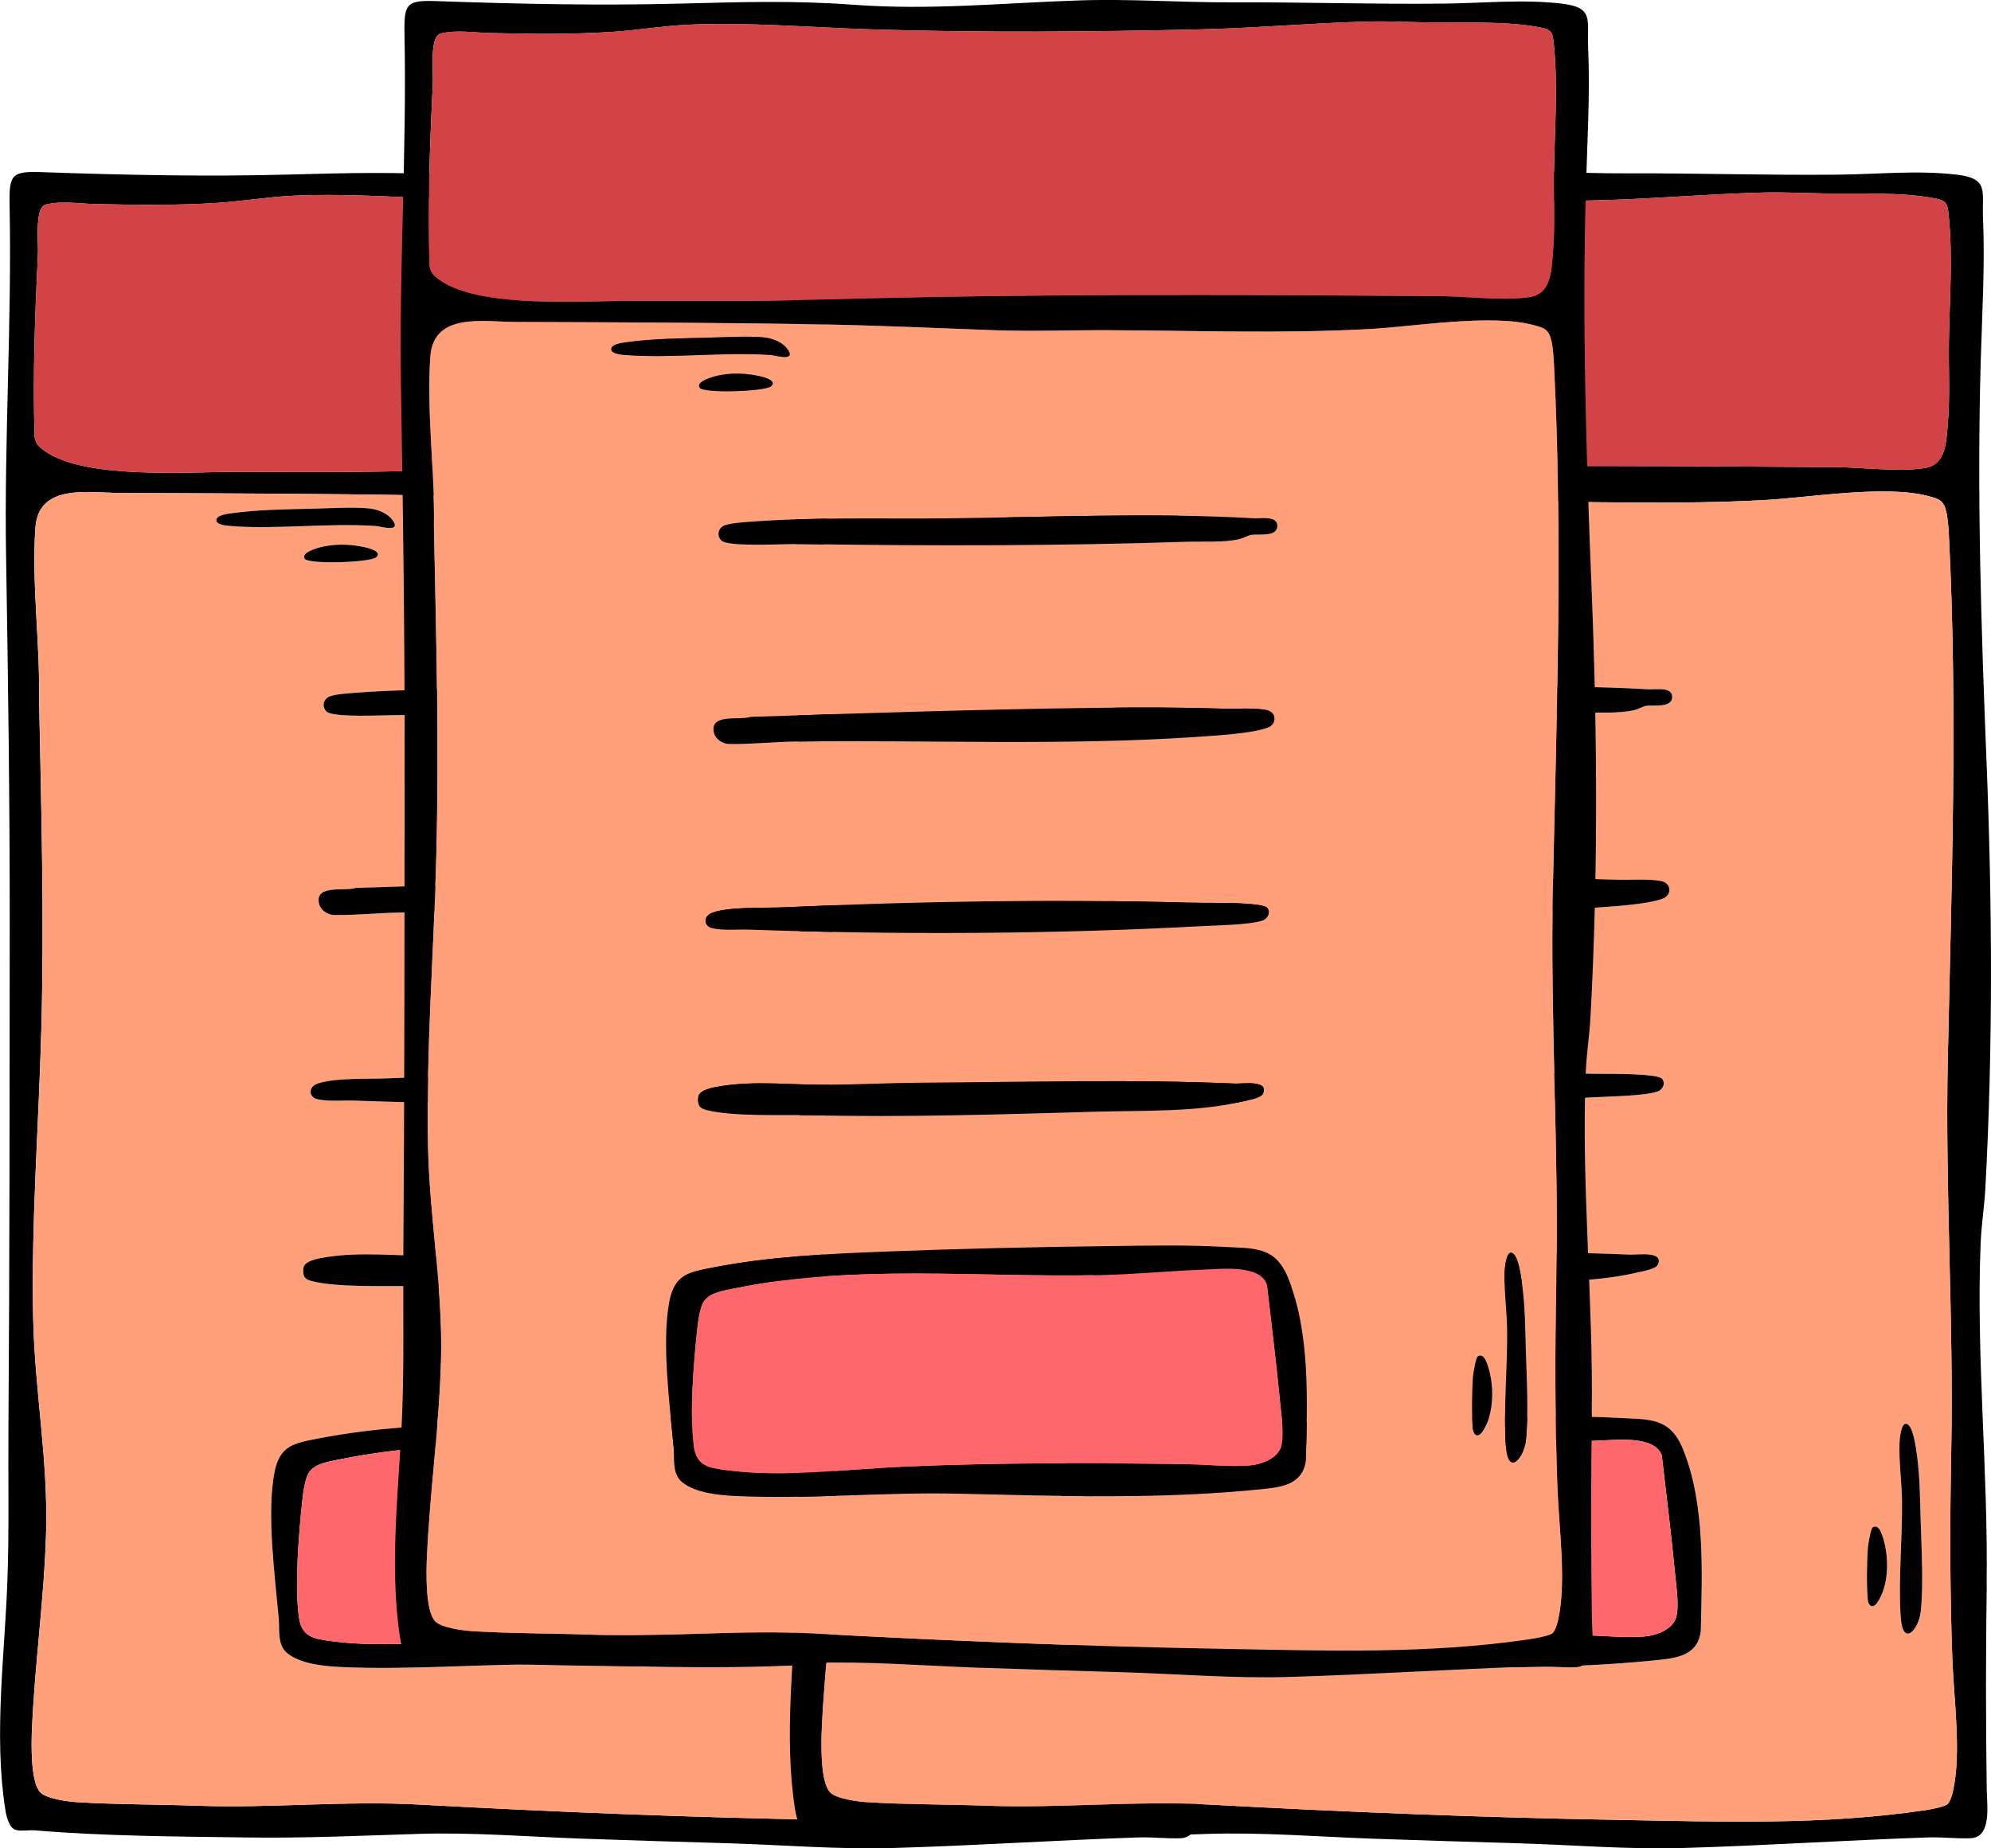 <?xml version="1.0" encoding="UTF-8"?>
<svg id="Layer_1" data-name="Layer 1" xmlns="http://www.w3.org/2000/svg" viewBox="0 0 649.32 602.92">
  <defs>
    <style>
      .cls-1 {
        fill: #fe686d;
      }

      .cls-2 {
        fill: #d14347;
      }

      .cls-3 {
        fill: #ffa07a;
      }
    </style>
  </defs>
  <g>
    <path d="M390.32,516.79c.54-37.07-3.45-74.13-1.95-111.21.24-5.97,1.22-12.02,1.54-18,2.52-46.38,2.24-92.8.38-139.13-1.75-43.34-3.13-86.94-1.9-130.35.45-15.94,1.43-31.15.75-47.13-.37-8.64,2.02-12.77-8.62-14-12.74-1.48-25.59-.14-38.3,0-23.15.26-46.28-.51-69.42-.42-16.38.07-32.82-1.17-49.32-.63-25.2.81-48.65,3.3-74.09,1.41-19.16-1.41-36.37-.88-55.58-.38-26.67.7-53.14.16-79.72-.78-10.36-.38-11.16.55-10.96,10.95.76,38.01-1.78,76.09-1.15,114.23.66,39.91,1.21,79.92,1.19,119.99-.04,54.9-.02,109.91-.42,164.83-.12,16.49.27,33.27-.35,49.84-.89,24.11-4.42,49.86-.73,73.92.31,2.04,1.13,6.28,3.39,6.97,1.73.54,4.43.02,6.34.18,23.05,1.91,46.62,2.01,69.75,2.32,18.53.25,36.75-.59,55.22-1.17,17.79-.56,35.84.92,53.66,1.56,15.98.57,32.08,1.03,47.94,1.51,17.93.55,35.28,2.04,53.26,1.53,26.7-.77,53.43-2.56,80.12-3.45,4.47-.15,9.47.46,13.75.26,6.96-.34,5.33-10.77,5.26-15.78-.32-22.48-.33-44.58,0-67.05ZM12.35,83.23c.15-3.03-.22-6.23-.03-9.23.14-2.25.28-6.72,2.68-7.29,5.16-1.25,10.73-.27,15.91-.15,13.48.31,26.79.5,40.27-.4,8.08-.54,16.47-1.96,24.52-2.32,19.63-.87,40.13.92,59.83,1.53,35.66,1.11,71.3.82,106.92,0,18.33-.42,36.6-2.08,54.95-2.56,6.65-.17,13.21.19,19.8.29,11.25.18,25.43-.5,36.32,1.63,3.96.78,4.07,1.83,4.47,5.88,1.32,13.3.25,27.24.03,40.57-.14,9.06.42,18.2-.37,27.22-.5,5.73-.5,13.19-7.56,14.29-9.28,1.44-22.51-.58-32.09-.31-66.76-.52-133.47-.79-200.13,1.15-20.11.59-40.02.42-60.18.38-16.34-.02-49.78,2.56-63.01-6.73-1.9-1.34-2.96-2.19-3.39-4.66-.63-19.82.1-39.56,1.07-59.31ZM379.39,584.06c-.27,1.22-.94,3.65-1.85,4.47-1.01.9-5.83,1.75-7.41,1.98-33.25,4.95-66.89,3.73-100.4,3.14-44.44-.78-88.6-2.57-133.01-4.99-24.27-1.33-48.27,1.25-72.45.38-13-.47-26.13-.36-39.09-1.16-2.92-.18-10.07-1.08-12.09-3.25-3.19-3.41-2.88-16.07-2.67-20.71.93-21.43,4.03-42.88,4.61-64.39.64-23.33-3.71-46.04-4.22-69.41-.68-31.62,1.86-63.48,2.68-95.04.93-35.94-.05-71.82-.77-107.75.3-17.8-2.46-37.55-1.18-55.21,1.05-14.54,17.33-11.34,27.82-11.3,32.75.1,65.66.21,98.52.77,19.19.33,38.31,1.22,57.5,1.92,12.58.46,24.96-.06,37.56,0,28.18.12,56.53,1.15,84.7-.38,15.17-.81,39.8-5.06,53.79-1.27,3.4.93,4.8,1.31,5.71,5.02.52,2.11.76,5.7.87,7.95,2.88,57.41.85,113.31-.37,170.59-.91,42.75,1.96,85.25,1.12,128.01-.45,23.17-.47,45.11.38,68.27.48,12.72,2.93,30.12.22,42.35Z"/>
    <path class="cls-3" d="M379.17,541.7c-.85-23.16-.83-45.1-.38-68.27.84-42.75-2.03-85.25-1.12-128.01,1.22-57.28,3.25-113.18.37-170.59-.11-2.24-.35-5.84-.87-7.95-.91-3.71-2.31-4.1-5.71-5.02-14-3.79-38.62.46-53.79,1.27-28.17,1.53-56.52.5-84.7.38-12.61-.06-24.98.46-37.56,0-19.19-.69-38.31-1.59-57.5-1.92-32.86-.56-65.77-.66-98.52-.77-10.5-.03-26.77-3.24-27.82,11.3-1.28,17.65,1.48,37.41,1.18,55.21.72,35.92,1.7,71.81.77,107.75-.82,31.56-3.36,63.42-2.68,95.04.5,23.37,4.86,46.08,4.22,69.41-.58,21.5-3.67,42.95-4.61,64.39-.21,4.63-.52,17.29,2.67,20.71,2.02,2.17,9.16,3.07,12.09,3.25,12.97.8,26.1.69,39.09,1.16,24.17.87,48.18-1.71,72.45-.38,44.41,2.42,88.57,4.21,133.01,4.99,33.51.59,67.15,1.81,100.4-3.14,1.58-.23,6.4-1.08,7.41-1.98.91-.81,1.58-3.24,1.85-4.47,2.71-12.23.26-29.64-.22-42.35ZM179.67,224.88c32.74-.35,67.89-1.92,100.42-.02,2.28.14,7.69-.96,7.68,2.5,0,3.69-6.12,2.55-8.43,2.89-1.13.18-2.64,1.1-3.96,1.41-5.2,1.18-11.46.69-16.78.85-41.56,1.37-83.29,1.41-124.94.77-7.13-.1-14.84.49-21.86.02-1.37-.1-4.61-.36-5.44-1.27-1.25-1.37-1.1-3.4.45-4.48,1.53-1.09,6.73-1.36,8.83-1.53,20.84-1.62,43.02-.91,64.03-1.13ZM106.5,410.07c11.15-1.76,22.5-.37,33.69-.42,10.42-.06,21.09-.61,31.53-.68,33.7-.22,68.68-1.16,102.22.29,2.48.11,11.32-1.29,9.12,3.35-.66,1.39-5.07,2.13-6.69,2.51-15.07,3.53-32.21,2.88-47.67,3.32-31.13.89-62.35,1.89-93.5,1.15-9.35-.22-24.94.52-33.58-1.69-2.53-.65-2.9-1.73-2.68-4.23s5.5-3.27,7.56-3.59ZM105.16,178.34c4.09-.9,8.17-.87,12.29-.14,1.23.22,7.56,1.34,5.3,3.55-1.81,1.76-22.02,2.42-23.35.53-1.45-2.07,4.57-3.67,5.77-3.93ZM282.91,356.08c-4.29,1.41-14.71,1.53-19.67,1.81-48.18,2.63-99.38,2.86-147.6,1.14-3.81-.14-8.52.38-12.18-.47-2.77-.65-3.04-4,.12-5.09,5.66-1.96,16.92-1.44,23.2-1.72,43.86-1.97,87.9-2.71,131.84-1.53,6.23.17,12.58-.06,18.81.35,1.48.1,6.18.42,6.97,1.27,1.35,1.44.34,3.64-1.49,4.24ZM284.72,293.12c-4.98,1.95-17.31,2.64-23.03,3.04-43.31,2.94-87.58.97-131.11,1.52-7.04.09-14.42.91-21.46.81-2.39-.04-4.75-1.65-5.15-4.1-.97-5.92,8.55-3.54,12.06-4.75,37.84-1.25,75.72-2.49,113.58-2.96,13.53-.17,27.02-.16,40.5.28,4.35.14,9.91-.37,14.12.46,3.22.63,3.57,4.49.5,5.69ZM74.99,171.59c-1.13-.09-4.28-.37-4.42-1.75-.19-1.9,3.91-2.24,5.25-2.43,8.06-1.17,18.26-1.26,26.51-1.47,5.5-.14,12.13-.54,17.53-.13,3.15.24,6.9,1.59,8.56,4.48,1.93,3.38-4.63,1.37-5.9,1.29-15.76-1.04-32.21,1.19-47.54,0ZM297.11,532.06c-.88,7.6-7.18,8.76-13.57,9.43-33.93,3.55-66.54,2.29-100.45,1.56-23.83-.53-48.15,1.85-71.68.77-5.56-.26-13.26-.91-17.72-4.52-3.32-2.69-2.44-7.64-2.78-11.4-1.26-13.84-3.95-34.05-1.42-47.43,1.7-9.04,6.46-9.67,14.45-11.23,18.28-3.57,37.21-4.43,55.8-5.15,24.62-.96,49.46-1.53,74.08-1.81,12.09-.14,24.28-.41,36.32.26,10.12.57,16.87-.35,21.18,10.25,7.29,17.97,6.22,40.22,5.8,59.29ZM354.59,522.84c-1.39,1.95-2.81,1.13-3.04-1.07-.42-4.31-.3-12.48.03-16.88.08-1.05.93-6.25,1.59-6.65,1.61-.97,2.49,1.04,2.92,2.13,2.48,6.45,2.64,16.65-1.5,22.47ZM368.8,525.93c-.65,5.51-5.78,11.62-6.49,1.59-.85-11.85.58-25.72.42-37.98-.08-6.02-1.09-13.23-.8-19.16.06-1.23.49-5.55,1.81-5.89,2.6-.66,3.66,8.73,3.91,10.55.94,7.09.96,14.29,1.18,21.43.26,8.67.95,21-.02,29.46Z"/>
    <path class="cls-2" d="M377.65,138.41c-.5,5.73-.5,13.19-7.56,14.29-9.28,1.44-22.51-.58-32.09-.31-66.76-.52-133.47-.79-200.13,1.15-20.11.59-40.02.42-60.18.38-16.34-.02-49.78,2.56-63.01-6.73-1.9-1.34-2.96-2.19-3.39-4.66-.63-19.82.1-39.56,1.07-59.31.15-3.03-.22-6.23-.03-9.23.14-2.25.28-6.72,2.68-7.29,5.16-1.25,10.73-.27,15.91-.15,13.48.31,26.79.5,40.27-.4,8.08-.54,16.47-1.96,24.52-2.32,19.63-.87,40.13.92,59.83,1.53,35.66,1.11,71.3.82,106.92,0,18.33-.42,36.6-2.08,54.95-2.56,6.65-.17,13.21.19,19.8.29,11.25.18,25.43-.5,36.32,1.63,3.96.78,4.07,1.83,4.47,5.88,1.32,13.3.25,27.24.03,40.57-.14,9.06.42,18.2-.37,27.22Z"/>
    <path d="M291.31,472.77c-4.31-10.6-11.06-9.68-21.18-10.25-12.03-.67-24.22-.41-36.32-.26-24.61.29-49.46.85-74.08,1.81-18.59.73-37.52,1.58-55.8,5.15-7.99,1.56-12.75,2.19-14.45,11.23-2.52,13.38.16,33.59,1.42,47.43.34,3.75-.54,8.71,2.78,11.4,4.46,3.61,12.16,4.26,17.72,4.52,23.53,1.08,47.85-1.29,71.68-.77,33.9.74,66.51,1.99,100.45-1.56,6.39-.66,12.69-1.83,13.57-9.43.42-19.07,1.49-41.32-5.8-59.29ZM288.91,528.07c-1.49,3.74-6.59,5.5-10.33,5.77-6.59.48-13.4-.31-19.94-.42-30.93-.48-61.52-.56-92.41.77-18.83.81-39.93,3.7-58.58,1.11-5.78-.8-9.28-1.51-10.17-7.85-1.43-10.22-.02-27.34,1.1-37.9.28-2.55.85-7.21,2.22-9.28,1.95-2.92,6.76-3.55,9.98-4.21,39.09-7.98,79.36-3.48,119.11-4.32,11.39-.24,22.83-1.41,34.21-1.82,5.48-.19,17.93-1.68,20.28,4.8,1.46,12.84,3.12,25.73,4.33,38.6.37,3.89,1.54,11.38.19,14.75Z"/>
    <path class="cls-1" d="M288.91,528.07c-1.49,3.74-6.59,5.5-10.33,5.77-6.59.48-13.4-.31-19.94-.42-30.93-.48-61.52-.56-92.41.77-18.83.81-39.93,3.7-58.58,1.11-5.78-.8-9.28-1.51-10.17-7.85-1.43-10.22-.02-27.34,1.1-37.9.28-2.55.85-7.21,2.22-9.28,1.95-2.92,6.76-3.55,9.98-4.21,39.09-7.98,79.36-3.48,119.11-4.32,11.39-.24,22.83-1.41,34.21-1.82,5.48-.19,17.93-1.68,20.28,4.8,1.46,12.84,3.12,25.73,4.33,38.6.37,3.89,1.54,11.38.19,14.75Z"/>
    <path d="M283.07,412.6c-.66,1.39-5.07,2.13-6.69,2.51-15.07,3.53-32.21,2.88-47.67,3.32-31.13.89-62.35,1.89-93.5,1.15-9.35-.22-24.94.52-33.58-1.69-2.53-.65-2.9-1.73-2.68-4.23s5.5-3.27,7.56-3.59c11.15-1.76,22.5-.37,33.69-.42,10.42-.06,21.09-.61,31.53-.68,33.7-.22,68.68-1.16,102.22.29,2.48.11,11.32-1.29,9.12,3.35Z"/>
    <path d="M284.72,293.12c-4.98,1.95-17.31,2.64-23.03,3.04-43.31,2.94-87.58.97-131.11,1.52-7.04.09-14.42.91-21.46.81-2.39-.04-4.75-1.65-5.15-4.1-.97-5.92,8.55-3.54,12.06-4.75,37.84-1.25,75.72-2.49,113.58-2.96,13.53-.17,27.02-.16,40.5.28,4.35.14,9.91-.37,14.12.46,3.22.63,3.57,4.49.5,5.69Z"/>
    <path d="M282.91,356.08c-4.29,1.41-14.71,1.53-19.67,1.81-48.18,2.63-99.38,2.86-147.6,1.14-3.81-.14-8.52.38-12.18-.47-2.77-.65-3.04-4,.12-5.09,5.66-1.96,16.92-1.44,23.2-1.72,43.86-1.97,87.9-2.71,131.84-1.53,6.23.17,12.58-.06,18.81.35,1.48.1,6.18.42,6.97,1.27,1.35,1.44.34,3.64-1.49,4.24Z"/>
    <path d="M287.78,227.35c0,3.69-6.12,2.55-8.43,2.89-1.13.18-2.64,1.1-3.96,1.41-5.2,1.18-11.46.69-16.78.85-41.56,1.37-83.29,1.41-124.94.77-7.13-.1-14.84.49-21.86.02-1.37-.1-4.61-.36-5.44-1.27-1.25-1.37-1.1-3.4.45-4.48,1.53-1.09,6.73-1.36,8.83-1.53,20.84-1.62,43.02-.91,64.03-1.13,32.74-.35,67.89-1.92,100.42-.02,2.28.14,7.69-.96,7.68,2.5Z"/>
    <path d="M368.8,525.93c-.65,5.51-5.78,11.62-6.49,1.59-.85-11.85.58-25.72.42-37.98-.08-6.02-1.09-13.23-.8-19.16.06-1.23.49-5.55,1.81-5.89,2.6-.66,3.66,8.73,3.91,10.55.94,7.09.96,14.29,1.18,21.43.26,8.67.95,21-.02,29.46Z"/>
    <path d="M122.53,171.58c-15.76-1.04-32.21,1.19-47.54,0-1.13-.09-4.28-.37-4.42-1.75-.19-1.9,3.91-2.24,5.25-2.43,8.06-1.17,18.26-1.26,26.51-1.47,5.5-.14,12.13-.54,17.53-.13,3.15.24,6.9,1.59,8.56,4.48,1.93,3.38-4.63,1.37-5.9,1.29Z"/>
    <path d="M354.59,522.84c-1.39,1.95-2.81,1.13-3.04-1.07-.42-4.31-.3-12.48.03-16.88.08-1.05.93-6.25,1.59-6.65,1.61-.97,2.49,1.04,2.92,2.13,2.48,6.45,2.64,16.65-1.5,22.47Z"/>
    <path d="M122.74,181.75c-1.81,1.76-22.02,2.42-23.35.53-1.45-2.07,4.57-3.67,5.77-3.93,4.09-.9,8.17-.87,12.29-.14,1.23.22,7.56,1.34,5.3,3.55Z"/>
  </g>
  <g>
    <path d="M647.89,516.79c.54-37.07-3.45-74.13-1.95-111.21.24-5.97,1.22-12.02,1.54-18,2.52-46.38,2.24-92.8.38-139.13-1.75-43.34-3.13-86.94-1.9-130.35.45-15.94,1.43-31.15.75-47.13-.37-8.64,2.02-12.77-8.62-14-12.74-1.48-25.59-.14-38.3,0-23.15.26-46.28-.51-69.42-.42-16.38.07-32.82-1.17-49.32-.63-25.2.81-48.65,3.3-74.09,1.41-19.16-1.41-36.37-.88-55.58-.38-26.67.7-53.14.16-79.72-.78-10.36-.38-11.16.55-10.96,10.95.76,38.01-1.78,76.09-1.15,114.23.66,39.91,1.21,79.92,1.19,119.99-.04,54.9-.02,109.91-.42,164.83-.12,16.49.27,33.27-.35,49.84-.89,24.11-4.42,49.86-.73,73.92.31,2.04,1.13,6.28,3.39,6.97,1.73.54,4.43.02,6.34.18,23.05,1.91,46.62,2.01,69.75,2.32,18.53.25,36.75-.59,55.22-1.17,17.79-.56,35.84.92,53.66,1.56,15.98.57,32.08,1.03,47.94,1.51,17.93.55,35.28,2.04,53.26,1.53,26.7-.77,53.43-2.56,80.12-3.45,4.47-.15,9.47.46,13.75.26,6.96-.34,5.33-10.77,5.26-15.78-.32-22.48-.33-44.58,0-67.05ZM269.92,83.23c.15-3.03-.22-6.23-.03-9.23.14-2.25.28-6.72,2.68-7.29,5.16-1.25,10.73-.27,15.91-.15,13.48.31,26.79.5,40.27-.4,8.08-.54,16.47-1.96,24.52-2.32,19.63-.87,40.13.92,59.83,1.53,35.66,1.11,71.3.82,106.92,0,18.33-.42,36.6-2.08,54.95-2.56,6.65-.17,13.21.19,19.8.29,11.25.18,25.43-.5,36.32,1.63,3.96.78,4.07,1.83,4.47,5.88,1.32,13.3.25,27.24.03,40.57-.14,9.06.42,18.2-.37,27.22-.5,5.73-.5,13.19-7.56,14.29-9.28,1.44-22.51-.58-32.09-.31-66.76-.52-133.47-.79-200.13,1.15-20.11.59-40.02.42-60.18.38-16.34-.02-49.78,2.56-63.01-6.73-1.9-1.34-2.96-2.19-3.39-4.66-.63-19.82.1-39.56,1.07-59.31ZM636.97,584.06c-.27,1.22-.94,3.65-1.85,4.47-1.01.9-5.83,1.75-7.41,1.98-33.25,4.95-66.89,3.73-100.4,3.14-44.44-.78-88.6-2.57-133.01-4.99-24.27-1.33-48.27,1.25-72.45.38-13-.47-26.13-.36-39.09-1.16-2.92-.18-10.07-1.08-12.09-3.25-3.19-3.41-2.88-16.07-2.67-20.71.93-21.43,4.03-42.88,4.61-64.39.64-23.33-3.71-46.04-4.22-69.41-.68-31.62,1.86-63.48,2.68-95.04.93-35.94-.05-71.82-.77-107.75.3-17.8-2.46-37.55-1.18-55.21,1.05-14.54,17.33-11.34,27.82-11.3,32.75.1,65.66.21,98.52.77,19.19.33,38.31,1.22,57.5,1.92,12.58.46,24.96-.06,37.56,0,28.18.12,56.53,1.15,84.7-.38,15.17-.81,39.8-5.06,53.79-1.27,3.4.93,4.8,1.31,5.71,5.02.52,2.11.76,5.7.87,7.95,2.88,57.41.85,113.31-.37,170.59-.91,42.75,1.96,85.25,1.12,128.01-.45,23.17-.47,45.11.38,68.27.48,12.72,2.93,30.12.22,42.35Z"/>
    <path class="cls-3" d="M636.74,541.7c-.85-23.16-.83-45.1-.38-68.27.84-42.75-2.03-85.25-1.12-128.01,1.22-57.28,3.25-113.18.37-170.59-.11-2.24-.35-5.84-.87-7.95-.91-3.71-2.31-4.1-5.71-5.02-14-3.79-38.62.46-53.79,1.27-28.17,1.53-56.52.5-84.7.38-12.61-.06-24.98.46-37.56,0-19.19-.69-38.31-1.59-57.5-1.92-32.86-.56-65.77-.66-98.52-.77-10.5-.03-26.77-3.24-27.82,11.3-1.28,17.65,1.48,37.41,1.18,55.21.72,35.92,1.7,71.81.77,107.75-.82,31.56-3.36,63.42-2.68,95.04.5,23.37,4.86,46.08,4.22,69.41-.58,21.5-3.67,42.95-4.61,64.39-.21,4.63-.52,17.29,2.67,20.71,2.02,2.17,9.16,3.07,12.09,3.25,12.97.8,26.1.69,39.09,1.16,24.17.87,48.18-1.71,72.45-.38,44.41,2.42,88.57,4.21,133.01,4.99,33.51.59,67.15,1.81,100.4-3.14,1.58-.23,6.4-1.08,7.41-1.98.91-.81,1.58-3.24,1.85-4.47,2.71-12.23.26-29.64-.22-42.35ZM437.25,224.88c32.74-.35,67.89-1.92,100.42-.02,2.28.14,7.69-.96,7.68,2.5,0,3.69-6.12,2.55-8.43,2.89-1.13.18-2.64,1.1-3.96,1.41-5.2,1.18-11.46.69-16.78.85-41.56,1.37-83.29,1.41-124.94.77-7.13-.1-14.84.49-21.86.02-1.37-.1-4.61-.36-5.44-1.27-1.25-1.37-1.1-3.4.45-4.48,1.53-1.09,6.73-1.36,8.83-1.53,20.84-1.62,43.02-.91,64.03-1.13ZM364.08,410.07c11.15-1.76,22.5-.37,33.69-.42,10.42-.06,21.09-.61,31.53-.68,33.7-.22,68.68-1.16,102.22.29,2.48.11,11.32-1.29,9.12,3.35-.66,1.39-5.07,2.13-6.69,2.51-15.07,3.53-32.21,2.88-47.67,3.32-31.13.89-62.35,1.89-93.5,1.15-9.35-.22-24.94.52-33.58-1.69-2.53-.65-2.9-1.73-2.68-4.23s5.5-3.27,7.56-3.59ZM362.73,178.34c4.09-.9,8.17-.87,12.29-.14,1.23.22,7.56,1.34,5.3,3.55-1.81,1.76-22.02,2.42-23.35.53-1.45-2.07,4.57-3.67,5.77-3.93ZM540.48,356.08c-4.29,1.41-14.71,1.53-19.67,1.81-48.18,2.63-99.38,2.86-147.6,1.14-3.81-.14-8.52.38-12.18-.47-2.77-.65-3.04-4,.12-5.09,5.66-1.96,16.92-1.44,23.2-1.72,43.86-1.97,87.9-2.71,131.84-1.53,6.23.17,12.58-.06,18.81.35,1.48.1,6.18.42,6.97,1.27,1.35,1.44.34,3.64-1.49,4.24ZM542.3,293.12c-4.98,1.95-17.31,2.64-23.03,3.04-43.31,2.94-87.58.97-131.11,1.52-7.04.09-14.42.91-21.46.81-2.39-.04-4.75-1.65-5.15-4.1-.97-5.92,8.55-3.54,12.06-4.75,37.84-1.25,75.72-2.49,113.58-2.96,13.53-.17,27.02-.16,40.5.28,4.35.14,9.91-.37,14.12.46,3.22.63,3.57,4.49.5,5.69ZM332.57,171.59c-1.13-.09-4.28-.37-4.42-1.75-.19-1.9,3.91-2.24,5.25-2.43,8.06-1.17,18.26-1.26,26.51-1.47,5.5-.14,12.13-.54,17.53-.13,3.15.24,6.9,1.59,8.56,4.48,1.93,3.38-4.63,1.37-5.9,1.29-15.76-1.04-32.21,1.19-47.54,0ZM554.69,532.06c-.88,7.6-7.18,8.76-13.57,9.43-33.93,3.55-66.54,2.29-100.45,1.56-23.83-.53-48.15,1.85-71.68.77-5.56-.26-13.26-.91-17.72-4.52-3.32-2.69-2.44-7.64-2.78-11.4-1.26-13.84-3.95-34.05-1.42-47.43,1.7-9.04,6.46-9.67,14.45-11.23,18.28-3.57,37.21-4.43,55.8-5.15,24.62-.96,49.46-1.53,74.08-1.81,12.09-.14,24.28-.41,36.32.26,10.12.57,16.87-.35,21.18,10.25,7.29,17.97,6.22,40.22,5.8,59.29ZM612.17,522.84c-1.39,1.95-2.81,1.13-3.04-1.07-.42-4.31-.3-12.48.03-16.88.08-1.05.93-6.25,1.59-6.65,1.61-.97,2.49,1.04,2.92,2.13,2.48,6.45,2.64,16.65-1.5,22.47ZM626.37,525.93c-.65,5.51-5.78,11.62-6.49,1.59-.85-11.85.58-25.72.42-37.98-.08-6.02-1.09-13.23-.8-19.16.06-1.23.49-5.55,1.81-5.89,2.6-.66,3.66,8.73,3.91,10.55.94,7.09.96,14.29,1.18,21.43.26,8.67.95,21-.02,29.46Z"/>
    <path class="cls-2" d="M635.22,138.41c-.5,5.73-.5,13.19-7.56,14.29-9.28,1.44-22.51-.58-32.09-.31-66.76-.52-133.47-.79-200.13,1.15-20.11.59-40.02.42-60.18.38-16.34-.02-49.78,2.56-63.01-6.73-1.9-1.34-2.96-2.19-3.39-4.66-.63-19.82.1-39.56,1.07-59.31.15-3.03-.22-6.23-.03-9.23.14-2.25.28-6.72,2.68-7.29,5.16-1.25,10.73-.27,15.91-.15,13.48.31,26.79.5,40.27-.4,8.08-.54,16.47-1.96,24.52-2.32,19.63-.87,40.13.92,59.83,1.53,35.66,1.11,71.3.82,106.92,0,18.33-.42,36.6-2.08,54.95-2.56,6.65-.17,13.21.19,19.8.29,11.25.18,25.43-.5,36.32,1.63,3.96.78,4.07,1.83,4.47,5.88,1.32,13.3.25,27.24.03,40.57-.14,9.06.42,18.2-.37,27.22Z"/>
    <path d="M548.89,472.77c-4.31-10.6-11.06-9.68-21.18-10.25-12.03-.67-24.22-.41-36.32-.26-24.61.29-49.46.85-74.08,1.81-18.59.73-37.52,1.58-55.8,5.15-7.99,1.56-12.75,2.19-14.45,11.23-2.52,13.38.16,33.59,1.42,47.43.34,3.75-.54,8.71,2.78,11.4,4.46,3.61,12.16,4.26,17.72,4.52,23.53,1.08,47.85-1.29,71.68-.77,33.9.74,66.51,1.99,100.45-1.56,6.39-.66,12.69-1.83,13.57-9.43.42-19.07,1.49-41.32-5.8-59.29ZM546.48,528.07c-1.49,3.74-6.59,5.5-10.33,5.77-6.59.48-13.4-.31-19.94-.42-30.93-.48-61.52-.56-92.41.77-18.83.81-39.93,3.7-58.58,1.11-5.78-.8-9.28-1.51-10.17-7.85-1.43-10.22-.02-27.34,1.1-37.9.28-2.55.85-7.21,2.22-9.28,1.95-2.92,6.76-3.55,9.98-4.21,39.09-7.98,79.36-3.48,119.11-4.32,11.39-.24,22.83-1.41,34.21-1.82,5.48-.19,17.93-1.68,20.28,4.8,1.46,12.84,3.12,25.73,4.33,38.6.37,3.89,1.54,11.38.19,14.75Z"/>
    <path class="cls-1" d="M546.48,528.07c-1.49,3.74-6.59,5.5-10.33,5.77-6.59.48-13.4-.31-19.94-.42-30.93-.48-61.52-.56-92.41.77-18.83.81-39.93,3.7-58.58,1.11-5.78-.8-9.28-1.51-10.17-7.85-1.43-10.22-.02-27.34,1.1-37.9.28-2.55.85-7.21,2.22-9.28,1.95-2.92,6.76-3.55,9.98-4.21,39.09-7.98,79.36-3.48,119.11-4.32,11.39-.24,22.83-1.41,34.21-1.82,5.48-.19,17.93-1.68,20.28,4.8,1.46,12.84,3.12,25.73,4.33,38.6.37,3.89,1.54,11.38.19,14.75Z"/>
    <path d="M540.64,412.6c-.66,1.39-5.07,2.13-6.69,2.51-15.07,3.53-32.21,2.88-47.67,3.32-31.13.89-62.35,1.89-93.5,1.15-9.35-.22-24.94.52-33.58-1.69-2.53-.65-2.9-1.73-2.68-4.23s5.5-3.27,7.56-3.59c11.15-1.76,22.5-.37,33.69-.42,10.42-.06,21.09-.61,31.53-.68,33.7-.22,68.68-1.16,102.22.29,2.48.11,11.32-1.29,9.12,3.35Z"/>
    <path d="M542.3,293.12c-4.98,1.95-17.31,2.64-23.03,3.04-43.31,2.94-87.58.97-131.11,1.52-7.04.09-14.42.91-21.46.81-2.39-.04-4.75-1.65-5.15-4.1-.97-5.92,8.55-3.54,12.06-4.75,37.84-1.25,75.72-2.49,113.58-2.96,13.53-.17,27.02-.16,40.5.28,4.35.14,9.91-.37,14.12.46,3.22.63,3.57,4.49.5,5.69Z"/>
    <path d="M540.48,356.08c-4.29,1.41-14.71,1.53-19.67,1.81-48.18,2.63-99.38,2.86-147.6,1.14-3.81-.14-8.52.38-12.18-.47-2.77-.65-3.04-4,.12-5.09,5.66-1.96,16.92-1.44,23.2-1.72,43.86-1.97,87.9-2.71,131.84-1.53,6.23.17,12.58-.06,18.81.35,1.48.1,6.18.42,6.97,1.27,1.35,1.44.34,3.64-1.49,4.24Z"/>
    <path d="M545.35,227.35c0,3.69-6.12,2.55-8.43,2.89-1.13.18-2.64,1.1-3.96,1.41-5.2,1.18-11.46.69-16.78.85-41.56,1.37-83.29,1.41-124.94.77-7.13-.1-14.84.49-21.86.02-1.37-.1-4.61-.36-5.44-1.27-1.25-1.37-1.1-3.4.45-4.48,1.53-1.09,6.73-1.36,8.83-1.53,20.84-1.62,43.02-.91,64.03-1.13,32.74-.35,67.89-1.92,100.42-.02,2.28.14,7.69-.96,7.68,2.5Z"/>
    <path d="M626.37,525.93c-.65,5.51-5.78,11.62-6.49,1.59-.85-11.85.58-25.72.42-37.98-.08-6.02-1.09-13.23-.8-19.16.06-1.23.49-5.55,1.81-5.89,2.6-.66,3.66,8.73,3.91,10.55.94,7.09.96,14.29,1.18,21.43.26,8.67.95,21-.02,29.46Z"/>
    <path d="M380.11,171.58c-15.76-1.04-32.21,1.19-47.54,0-1.13-.09-4.28-.37-4.42-1.75-.19-1.9,3.91-2.24,5.25-2.43,8.06-1.17,18.26-1.26,26.51-1.47,5.5-.14,12.13-.54,17.53-.13,3.15.24,6.9,1.59,8.56,4.48,1.93,3.38-4.63,1.37-5.9,1.29Z"/>
    <path d="M612.17,522.84c-1.39,1.95-2.81,1.13-3.04-1.07-.42-4.31-.3-12.48.03-16.88.08-1.05.93-6.25,1.59-6.65,1.61-.97,2.49,1.04,2.92,2.13,2.48,6.45,2.64,16.65-1.5,22.47Z"/>
    <path d="M380.32,181.75c-1.81,1.76-22.02,2.42-23.35.53-1.45-2.07,4.57-3.67,5.77-3.93,4.09-.9,8.17-.87,12.29-.14,1.23.22,7.56,1.34,5.3,3.55Z"/>
  </g>
  <g>
    <path d="M519.11,461c.54-37.07-3.45-74.13-1.95-111.21.24-5.97,1.22-12.02,1.54-18,2.52-46.38,2.24-92.8.38-139.13-1.75-43.34-3.13-86.94-1.9-130.35.45-15.94,1.43-31.15.75-47.13-.37-8.64,2.02-12.77-8.62-14-12.74-1.48-25.59-.14-38.3,0-23.15.26-46.28-.51-69.42-.42-16.38.07-32.82-1.17-49.32-.63-25.2.81-48.65,3.3-74.09,1.41-19.16-1.41-36.37-.88-55.58-.38-26.67.7-53.14.16-79.72-.78-10.36-.38-11.16.55-10.96,10.95.76,38.01-1.78,76.09-1.15,114.23.66,39.91,1.21,79.92,1.19,119.99-.04,54.9-.02,109.91-.42,164.83-.12,16.49.27,33.27-.35,49.84-.89,24.11-4.42,49.86-.73,73.92.31,2.04,1.13,6.28,3.39,6.97,1.73.54,4.43.02,6.34.18,23.05,1.91,46.62,2.01,69.75,2.32,18.53.25,36.75-.59,55.22-1.17,17.79-.56,35.84.92,53.66,1.56,15.98.57,32.08,1.03,47.94,1.51,17.93.55,35.28,2.04,53.26,1.53,26.7-.77,53.43-2.56,80.12-3.45,4.47-.15,9.47.46,13.75.26,6.96-.34,5.33-10.77,5.26-15.78-.32-22.48-.33-44.58,0-67.05ZM141.14,27.45c.15-3.03-.22-6.23-.03-9.23.14-2.25.28-6.72,2.68-7.29,5.16-1.25,10.73-.27,15.91-.15,13.48.31,26.79.5,40.27-.4,8.08-.54,16.47-1.96,24.52-2.32,19.63-.87,40.13.92,59.83,1.53,35.66,1.11,71.3.82,106.92,0,18.33-.42,36.6-2.08,54.95-2.56,6.65-.17,13.21.19,19.8.29,11.25.18,25.43-.5,36.32,1.63,3.96.78,4.07,1.83,4.47,5.88,1.32,13.3.25,27.24.03,40.57-.14,9.06.42,18.2-.37,27.22-.5,5.73-.5,13.19-7.56,14.29-9.28,1.44-22.51-.58-32.09-.31-66.76-.52-133.47-.79-200.13,1.15-20.11.59-40.02.42-60.18.38-16.34-.02-49.78,2.56-63.01-6.73-1.9-1.34-2.96-2.19-3.39-4.66-.63-19.82.1-39.56,1.07-59.31ZM508.18,528.27c-.27,1.22-.94,3.65-1.85,4.47-1.01.9-5.83,1.75-7.41,1.98-33.25,4.95-66.89,3.73-100.4,3.14-44.44-.78-88.6-2.57-133.01-4.99-24.27-1.33-48.27,1.25-72.45.38-13-.47-26.13-.36-39.09-1.16-2.92-.18-10.07-1.08-12.09-3.25-3.19-3.41-2.88-16.07-2.67-20.71.93-21.43,4.03-42.88,4.61-64.39.64-23.33-3.71-46.04-4.22-69.41-.68-31.62,1.86-63.48,2.68-95.04.93-35.94-.05-71.82-.77-107.75.3-17.8-2.46-37.55-1.18-55.21,1.05-14.54,17.33-11.34,27.82-11.3,32.75.1,65.66.21,98.52.77,19.19.33,38.31,1.22,57.5,1.92,12.58.46,24.96-.06,37.56,0,28.18.12,56.53,1.15,84.7-.38,15.17-.81,39.8-5.06,53.79-1.27,3.4.93,4.8,1.31,5.71,5.02.52,2.11.76,5.7.87,7.95,2.88,57.41.85,113.31-.37,170.59-.91,42.75,1.96,85.25,1.12,128.01-.45,23.17-.47,45.11.38,68.27.48,12.72,2.93,30.12.22,42.35Z"/>
    <path class="cls-3" d="M507.95,485.91c-.85-23.16-.83-45.1-.38-68.27.84-42.75-2.03-85.25-1.12-128.01,1.22-57.28,3.25-113.18.37-170.59-.11-2.24-.35-5.84-.87-7.95-.91-3.71-2.31-4.1-5.71-5.02-14-3.79-38.62.46-53.79,1.27-28.17,1.53-56.52.5-84.7.38-12.61-.06-24.98.46-37.56,0-19.19-.69-38.31-1.59-57.5-1.92-32.86-.56-65.77-.66-98.52-.77-10.5-.03-26.77-3.24-27.82,11.3-1.28,17.65,1.48,37.41,1.18,55.21.72,35.92,1.7,71.81.77,107.75-.82,31.56-3.36,63.42-2.68,95.04.5,23.37,4.86,46.08,4.22,69.41-.58,21.5-3.67,42.95-4.61,64.39-.21,4.63-.52,17.29,2.67,20.71,2.02,2.17,9.16,3.07,12.09,3.25,12.97.8,26.1.69,39.09,1.16,24.17.87,48.18-1.71,72.45-.38,44.41,2.42,88.57,4.21,133.01,4.99,33.51.59,67.15,1.81,100.4-3.14,1.58-.23,6.4-1.08,7.41-1.98.91-.81,1.58-3.24,1.85-4.47,2.71-12.23.26-29.64-.22-42.35ZM308.46,169.09c32.74-.35,67.89-1.92,100.42-.02,2.28.14,7.69-.96,7.68,2.5,0,3.69-6.12,2.55-8.43,2.89-1.13.18-2.64,1.1-3.96,1.41-5.2,1.18-11.46.69-16.78.85-41.56,1.37-83.29,1.41-124.94.77-7.13-.1-14.84.49-21.86.02-1.37-.1-4.61-.36-5.44-1.27-1.25-1.37-1.1-3.4.45-4.48,1.53-1.09,6.73-1.36,8.83-1.53,20.84-1.62,43.02-.91,64.03-1.13ZM235.29,354.28c11.15-1.76,22.5-.37,33.69-.42,10.42-.06,21.09-.61,31.53-.68,33.7-.22,68.68-1.16,102.22.29,2.48.11,11.32-1.29,9.12,3.35-.66,1.39-5.07,2.13-6.69,2.51-15.07,3.53-32.21,2.88-47.67,3.32-31.13.89-62.35,1.89-93.5,1.15-9.35-.22-24.94.52-33.58-1.69-2.53-.65-2.9-1.73-2.68-4.23s5.5-3.27,7.56-3.59ZM233.95,122.56c4.09-.9,8.17-.87,12.29-.14,1.23.22,7.56,1.34,5.3,3.55-1.81,1.76-22.02,2.42-23.35.53-1.45-2.07,4.57-3.67,5.77-3.93ZM411.69,300.3c-4.29,1.41-14.71,1.53-19.67,1.81-48.18,2.63-99.38,2.86-147.6,1.14-3.81-.14-8.52.38-12.18-.47-2.77-.65-3.04-4,.12-5.09,5.66-1.96,16.92-1.44,23.2-1.72,43.86-1.97,87.9-2.71,131.84-1.53,6.23.17,12.58-.06,18.81.35,1.48.1,6.18.42,6.97,1.27,1.35,1.44.34,3.64-1.49,4.24ZM413.51,237.33c-4.98,1.95-17.31,2.64-23.03,3.04-43.31,2.94-87.58.97-131.11,1.52-7.04.09-14.42.91-21.46.81-2.39-.04-4.75-1.65-5.15-4.1-.97-5.92,8.55-3.54,12.06-4.75,37.84-1.25,75.72-2.49,113.58-2.96,13.53-.17,27.02-.16,40.5.28,4.35.14,9.91-.37,14.12.46,3.22.63,3.57,4.49.5,5.69ZM203.78,115.8c-1.13-.09-4.28-.37-4.42-1.75-.19-1.9,3.91-2.24,5.25-2.43,8.06-1.17,18.26-1.26,26.51-1.47,5.5-.14,12.13-.54,17.53-.13,3.15.24,6.9,1.59,8.56,4.48,1.93,3.38-4.63,1.37-5.9,1.29-15.76-1.04-32.21,1.19-47.54,0ZM425.9,476.27c-.88,7.6-7.18,8.76-13.57,9.43-33.93,3.55-66.54,2.29-100.45,1.56-23.83-.53-48.15,1.85-71.68.77-5.56-.26-13.26-.91-17.72-4.52-3.32-2.69-2.44-7.64-2.78-11.4-1.26-13.84-3.95-34.05-1.42-47.43,1.7-9.04,6.46-9.67,14.45-11.23,18.28-3.57,37.21-4.43,55.8-5.15,24.62-.96,49.46-1.53,74.08-1.81,12.09-.14,24.28-.41,36.32.26,10.12.57,16.87-.35,21.18,10.25,7.29,17.97,6.22,40.22,5.8,59.29ZM483.38,467.05c-1.39,1.95-2.81,1.13-3.04-1.07-.42-4.31-.3-12.48.03-16.88.08-1.05.93-6.25,1.59-6.65,1.61-.97,2.49,1.04,2.92,2.13,2.48,6.45,2.64,16.65-1.5,22.47ZM497.59,470.14c-.65,5.51-5.78,11.62-6.49,1.59-.85-11.85.58-25.72.42-37.98-.08-6.02-1.09-13.23-.8-19.16.06-1.23.49-5.55,1.81-5.89,2.6-.66,3.66,8.73,3.91,10.55.94,7.09.96,14.29,1.18,21.43.26,8.67.95,21-.02,29.46Z"/>
    <path class="cls-2" d="M506.44,82.62c-.5,5.73-.5,13.19-7.56,14.29-9.28,1.44-22.51-.58-32.09-.31-66.76-.52-133.47-.79-200.13,1.15-20.11.59-40.02.42-60.18.38-16.34-.02-49.78,2.56-63.01-6.73-1.9-1.34-2.96-2.19-3.39-4.66-.63-19.82.1-39.56,1.07-59.31.15-3.03-.22-6.23-.03-9.23.14-2.25.28-6.72,2.68-7.29,5.16-1.25,10.73-.27,15.91-.15,13.48.31,26.79.5,40.27-.4,8.08-.54,16.47-1.96,24.52-2.32,19.63-.87,40.13.92,59.83,1.53,35.66,1.11,71.3.82,106.92,0,18.33-.42,36.6-2.08,54.95-2.56,6.65-.17,13.21.19,19.8.29,11.25.18,25.43-.5,36.32,1.63,3.96.78,4.07,1.83,4.47,5.88,1.32,13.3.25,27.24.03,40.57-.14,9.06.42,18.2-.37,27.22Z"/>
    <path d="M420.1,416.98c-4.31-10.6-11.06-9.68-21.18-10.25-12.03-.67-24.22-.41-36.32-.26-24.61.29-49.46.85-74.08,1.81-18.59.73-37.52,1.58-55.8,5.15-7.99,1.56-12.75,2.19-14.45,11.23-2.52,13.38.16,33.59,1.42,47.43.34,3.75-.54,8.71,2.78,11.4,4.46,3.61,12.16,4.26,17.72,4.52,23.53,1.08,47.85-1.29,71.68-.77,33.9.74,66.51,1.99,100.45-1.56,6.39-.66,12.69-1.83,13.57-9.43.42-19.07,1.49-41.32-5.8-59.29ZM417.69,472.29c-1.49,3.74-6.59,5.5-10.33,5.77-6.59.48-13.4-.31-19.94-.42-30.93-.48-61.52-.56-92.41.77-18.83.81-39.93,3.7-58.58,1.11-5.78-.8-9.28-1.51-10.17-7.85-1.43-10.22-.02-27.34,1.1-37.9.28-2.55.85-7.21,2.22-9.28,1.95-2.92,6.76-3.55,9.98-4.21,39.09-7.98,79.36-3.48,119.11-4.32,11.39-.24,22.83-1.41,34.21-1.82,5.48-.19,17.93-1.68,20.28,4.8,1.46,12.84,3.12,25.73,4.33,38.6.37,3.89,1.54,11.38.19,14.75Z"/>
    <path class="cls-1" d="M417.69,472.29c-1.49,3.74-6.59,5.5-10.33,5.77-6.59.48-13.4-.31-19.94-.42-30.93-.48-61.52-.56-92.41.77-18.83.81-39.93,3.7-58.58,1.11-5.78-.8-9.28-1.51-10.17-7.85-1.43-10.22-.02-27.34,1.1-37.9.28-2.55.85-7.21,2.22-9.28,1.95-2.92,6.76-3.55,9.98-4.21,39.09-7.98,79.36-3.48,119.11-4.32,11.39-.24,22.83-1.41,34.21-1.82,5.48-.19,17.93-1.68,20.28,4.8,1.46,12.84,3.12,25.73,4.33,38.6.37,3.89,1.54,11.38.19,14.75Z"/>
    <path d="M411.85,356.81c-.66,1.39-5.07,2.13-6.69,2.51-15.07,3.53-32.21,2.88-47.67,3.32-31.13.89-62.35,1.89-93.5,1.15-9.35-.22-24.94.52-33.58-1.69-2.53-.65-2.9-1.73-2.68-4.23s5.5-3.27,7.56-3.59c11.15-1.76,22.5-.37,33.69-.42,10.42-.06,21.09-.61,31.53-.68,33.7-.22,68.68-1.16,102.22.29,2.48.11,11.32-1.29,9.12,3.35Z"/>
    <path d="M413.51,237.33c-4.98,1.95-17.31,2.64-23.03,3.04-43.31,2.94-87.58.97-131.11,1.52-7.04.09-14.42.91-21.46.81-2.39-.04-4.75-1.65-5.15-4.1-.97-5.92,8.55-3.54,12.06-4.75,37.84-1.25,75.72-2.49,113.58-2.96,13.53-.17,27.02-.16,40.5.28,4.35.14,9.91-.37,14.12.46,3.22.63,3.57,4.49.5,5.69Z"/>
    <path d="M411.69,300.3c-4.29,1.41-14.71,1.53-19.67,1.81-48.18,2.63-99.38,2.86-147.6,1.14-3.81-.14-8.52.38-12.18-.47-2.77-.65-3.04-4,.12-5.09,5.66-1.96,16.92-1.44,23.2-1.72,43.86-1.97,87.9-2.71,131.84-1.53,6.23.17,12.58-.06,18.81.35,1.48.1,6.18.42,6.97,1.27,1.35,1.44.34,3.64-1.49,4.24Z"/>
    <path d="M416.57,171.56c0,3.69-6.12,2.55-8.43,2.89-1.13.18-2.64,1.1-3.96,1.41-5.2,1.18-11.46.69-16.78.85-41.56,1.37-83.29,1.41-124.94.77-7.13-.1-14.84.49-21.86.02-1.37-.1-4.61-.36-5.44-1.27-1.25-1.37-1.1-3.4.45-4.48,1.53-1.09,6.73-1.36,8.83-1.53,20.84-1.62,43.02-.91,64.03-1.13,32.74-.35,67.89-1.92,100.42-.02,2.28.14,7.69-.96,7.68,2.5Z"/>
    <path d="M497.59,470.14c-.65,5.51-5.78,11.62-6.49,1.59-.85-11.85.58-25.72.42-37.98-.08-6.02-1.09-13.23-.8-19.16.06-1.23.49-5.55,1.81-5.89,2.6-.66,3.66,8.73,3.91,10.55.94,7.09.96,14.29,1.18,21.43.26,8.67.95,21-.02,29.46Z"/>
    <path d="M251.32,115.79c-15.76-1.04-32.21,1.19-47.54,0-1.13-.09-4.28-.37-4.42-1.75-.19-1.9,3.91-2.24,5.25-2.43,8.06-1.17,18.26-1.26,26.51-1.47,5.5-.14,12.13-.54,17.53-.13,3.15.24,6.9,1.59,8.56,4.48,1.93,3.38-4.63,1.37-5.9,1.29Z"/>
    <path d="M483.38,467.05c-1.39,1.95-2.81,1.13-3.04-1.07-.42-4.31-.3-12.48.03-16.88.08-1.05.93-6.25,1.59-6.65,1.61-.97,2.49,1.04,2.92,2.13,2.48,6.45,2.64,16.65-1.5,22.47Z"/>
    <path d="M251.53,125.96c-1.81,1.76-22.02,2.42-23.35.53-1.45-2.07,4.57-3.67,5.77-3.93,4.09-.9,8.17-.87,12.29-.14,1.23.22,7.56,1.34,5.3,3.55Z"/>
  </g>
</svg>